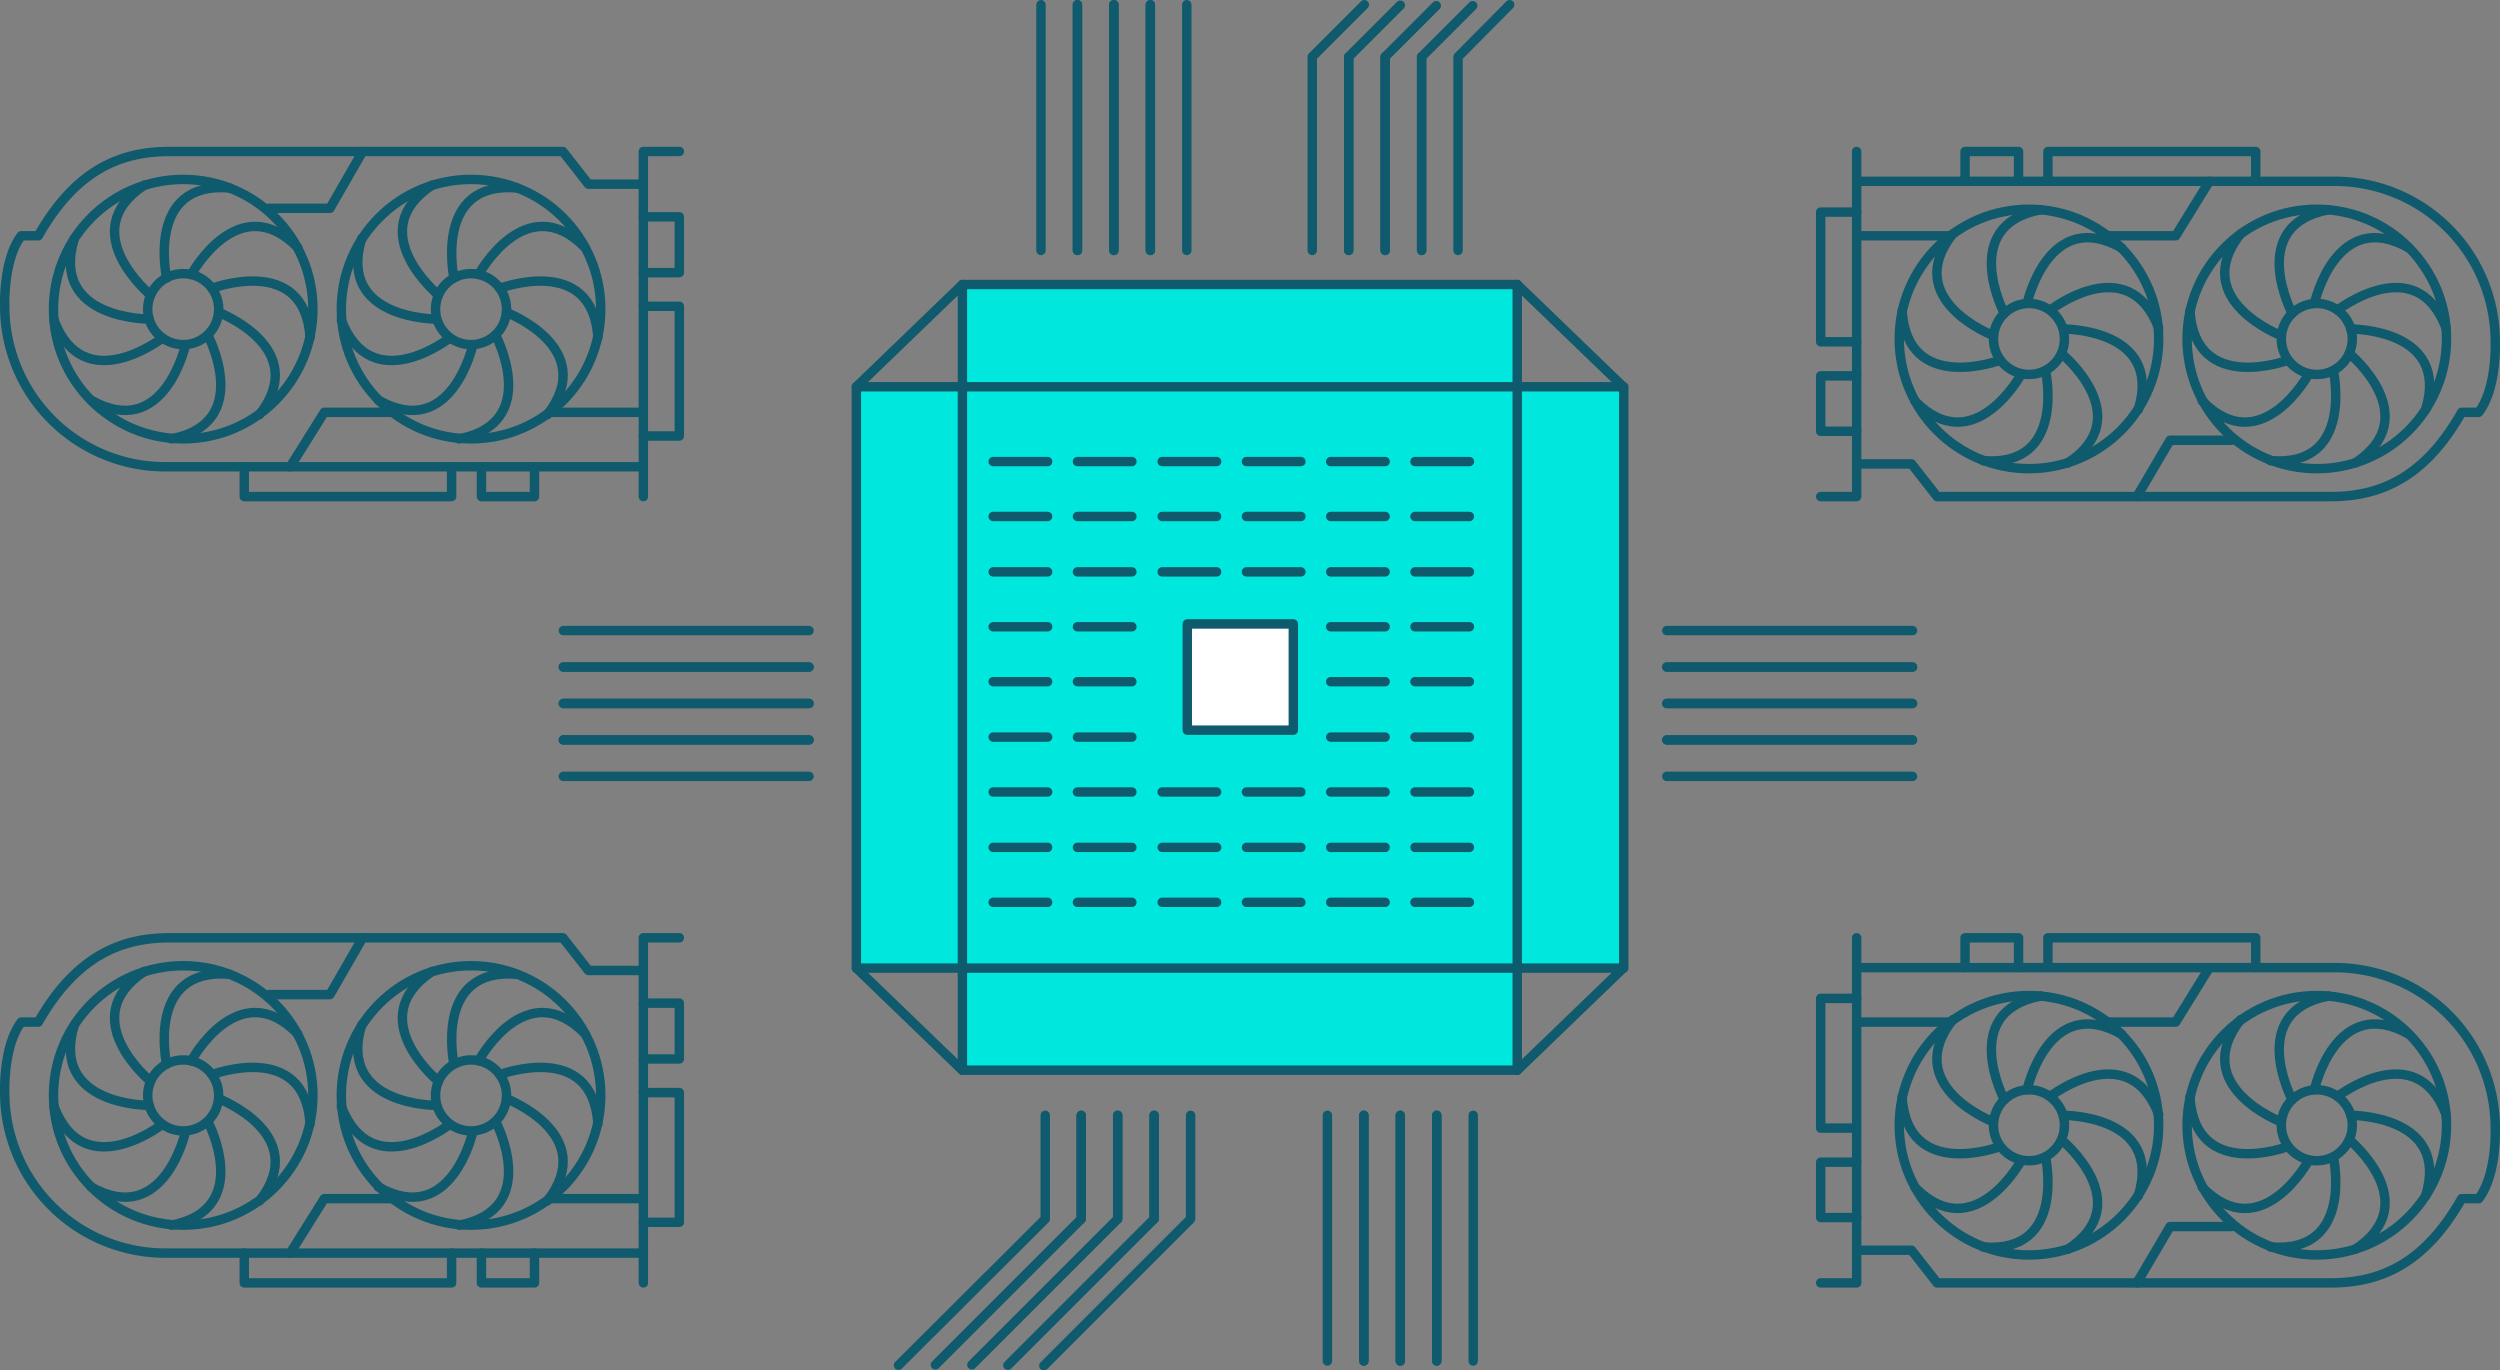 <svg xmlns="http://www.w3.org/2000/svg" viewBox="0 0 528.1 289.5"><rect x="0" y="0" width="528.1" height="289.5" fill="#808080" stroke="none"/><defs><style>.a{fill:none;}.a,.c{stroke:#0f5a6d;stroke-linecap:round;stroke-linejoin:round;stroke-width:1.99px;}.b{fill:#00e8dd;}.c{fill:#fff;}</style></defs><polyline class="a" points="143.5 32 135.9 32 135.9 104.9"/><polyline class="a" points="135.9 45.8 143.5 45.8 143.5 57.6 135.9 57.6"/><polyline class="a" points="135.9 64.7 143.5 64.7 143.5 92.1 135.9 92.1"/><path class="a" d="M135.9,98.6H35A33.9,33.9,0,0,1,1,64.8H1S.6,54.9,4.5,49.8H8.1C16.3,35.3,26.1,32,35.9,32h83l5.4,6.9h11.6"/><line class="a" x1="135.9" y1="87.1" x2="116.2" y2="87.1"/><polyline class="a" points="82.7 87.1 68.5 87.1 61.3 98.6"/><polyline class="a" points="76.6 32 69.7 44 56.7 44"/><circle class="a" cx="38.7" cy="65.3" r="7.5"/><circle class="a" cx="38.7" cy="65.3" r="27.4"/><path class="a" d="M43.9,70.8s9.8,18.5-7.7,21.9"/><path class="a" d="M46.2,66s19.6,7.5,8.6,21.6"/><path class="a" d="M44.8,60.9s19.6-7.4,20.7,10.4"/><path class="a" d="M40.4,58s10-18.4,22.5-5.7"/><path class="a" d="M35.2,58.7s-4.5-20.5,13.3-19"/><path class="a" d="M39.2,72.8s-4.5,20.5-20,11.7"/><path class="a" d="M34.3,71.4S17.7,84.3,11.4,67.6"/><path class="a" d="M31.5,67.4s-21,.1-15.8-17"/><path class="a" d="M31.8,62.3S15.6,48.9,30.5,39.1"/><circle class="a" cx="99.5" cy="65.3" r="7.5"/><circle class="a" cx="99.5" cy="65.3" r="27.4"/><path class="a" d="M104.7,70.8s9.8,18.5-7.7,21.9"/><path class="a" d="M107,66s19.6,7.5,8.6,21.6"/><path class="a" d="M105.6,60.9s19.6-7.4,20.7,10.4"/><path class="a" d="M101.1,58s10-18.4,22.5-5.7"/><path class="a" d="M95.9,58.7s-4.4-20.5,13.3-19"/><path class="a" d="M99.9,72.8s-4.5,20.5-20,11.7"/><path class="a" d="M95,71.4S78.5,84.3,72.1,67.6"/><path class="a" d="M92.2,67.4s-21,.1-15.8-17"/><path class="a" d="M92.6,62.3S76.4,48.9,91.3,39.1"/><polyline class="a" points="51.6 98.6 51.6 104.9 95.4 104.9 95.4 98.6"/><polyline class="a" points="101.7 98.6 101.7 104.9 112.9 104.9 112.9 98.6"/><polyline class="a" points="143.5 198.1 135.9 198.1 135.9 271"/><polyline class="a" points="135.9 211.9 143.5 211.9 143.5 223.7 135.9 223.7"/><polyline class="a" points="135.9 230.8 143.5 230.8 143.5 258.2 135.9 258.2"/><path class="a" d="M135.9,264.7H35A33.9,33.9,0,0,1,1,230.9H1S.6,221,4.5,215.9H8.1c8.2-14.4,18-17.8,27.8-17.8h83l5.4,6.9h11.6"/><line class="a" x1="135.9" y1="253.2" x2="116.2" y2="253.2"/><polyline class="a" points="82.7 253.2 68.5 253.2 61.3 264.7"/><polyline class="a" points="76.6 198.1 69.7 210.1 56.7 210.1"/><circle class="a" cx="38.7" cy="231.4" r="7.5"/><circle class="a" cx="38.7" cy="231.4" r="27.4"/><path class="a" d="M43.9,236.9s9.8,18.5-7.7,21.9"/><path class="a" d="M46.2,232.1s19.6,7.5,8.6,21.6"/><path class="a" d="M44.8,227s19.6-7.4,20.7,10.4"/><path class="a" d="M40.4,224.1s10-18.5,22.5-5.7"/><path class="a" d="M35.2,224.8s-4.5-20.5,13.3-19"/><path class="a" d="M39.2,239s-4.5,20.5-20,11.7"/><path class="a" d="M34.3,237.5s-16.6,12.9-22.9-3.8"/><path class="a" d="M31.5,233.5s-21,.1-15.8-17"/><path class="a" d="M31.8,228.4s-16.2-13.3-1.3-23.2"/><circle class="a" cx="99.5" cy="231.4" r="7.5"/><circle class="a" cx="99.5" cy="231.4" r="27.4"/><path class="a" d="M104.7,236.9s9.8,18.5-7.7,21.9"/><path class="a" d="M107,232.1s19.6,7.5,8.6,21.6"/><path class="a" d="M105.6,227s19.6-7.4,20.7,10.4"/><path class="a" d="M101.1,224.1s10-18.5,22.5-5.7"/><path class="a" d="M95.9,224.8s-4.4-20.5,13.3-19"/><path class="a" d="M99.9,239s-4.5,20.5-20,11.7"/><path class="a" d="M95,237.5s-16.5,12.9-22.9-3.8"/><path class="a" d="M92.2,233.5s-21,.1-15.8-17"/><path class="a" d="M92.6,228.4s-16.2-13.3-1.3-23.2"/><polyline class="a" points="51.6 264.7 51.6 271 95.4 271 95.4 264.7"/><polyline class="a" points="101.7 264.7 101.7 271 112.9 271 112.9 264.7"/><polyline class="a" points="384.6 271 392.2 271 392.2 198.1"/><polyline class="a" points="392.2 257.2 384.6 257.2 384.6 245.5 392.2 245.5"/><polyline class="a" points="392.2 238.3 384.6 238.3 384.6 210.9 392.2 210.9"/><path class="a" d="M392.2,204.4h101a33.9,33.9,0,0,1,33.9,33.9h0s.4,9.8-3.5,14.9H520c-8.2,14.5-18,17.8-27.8,17.8h-83l-5.4-6.9H392.2"/><line class="a" x1="392.2" y1="215.9" x2="411.9" y2="215.9"/><polyline class="a" points="445.4 215.9 459.6 215.9 466.7 204.4"/><polyline class="a" points="451.4 271 458.4 259.1 471.4 259.1"/><circle class="a" cx="489.4" cy="237.7" r="7.5"/><circle class="a" cx="489.4" cy="237.7" r="27.4"/><path class="a" d="M484.2,232.3s-9.8-18.6,7.7-21.9"/><path class="a" d="M481.9,237s-19.6-7.5-8.6-21.6"/><path class="a" d="M483.3,242.2s-19.6,7.4-20.7-10.5"/><path class="a" d="M487.7,245.1s-10,18.4-22.5,5.7"/><path class="a" d="M492.9,244.4s4.5,20.5-13.3,19"/><path class="a" d="M488.9,230.2s4.5-20.5,20-11.7"/><path class="a" d="M493.8,231.6s16.6-12.8,22.9,3.8"/><path class="a" d="M496.6,235.6s21-.1,15.8,17"/><path class="a" d="M496.3,240.8s16.1,13.3,1.2,23.1"/><circle class="a" cx="428.6" cy="237.7" r="7.5"/><circle class="a" cx="428.6" cy="237.7" r="27.4"/><path class="a" d="M423.4,232.3s-9.8-18.6,7.7-21.9"/><path class="a" d="M421.1,237s-19.6-7.5-8.6-21.6"/><path class="a" d="M422.5,242.2s-19.6,7.4-20.7-10.5"/><path class="a" d="M427,245.1s-10,18.4-22.5,5.7"/><path class="a" d="M432.1,244.4s4.5,20.5-13.2,19"/><path class="a" d="M428.2,230.2s4.5-20.5,20-11.7"/><path class="a" d="M433.1,231.6s16.5-12.8,22.9,3.8"/><path class="a" d="M435.9,235.6s21-.1,15.8,17"/><path class="a" d="M435.5,240.8s16.2,13.3,1.3,23.1"/><polyline class="a" points="476.5 204.4 476.5 198.1 432.6 198.1 432.6 204.4"/><polyline class="a" points="426.4 204.4 426.4 198.1 415.1 198.1 415.1 204.4"/><polyline class="a" points="384.6 104.9 392.2 104.9 392.2 32"/><polyline class="a" points="392.2 91.1 384.6 91.1 384.6 79.4 392.2 79.4"/><polyline class="a" points="392.2 72.2 384.6 72.2 384.6 44.8 392.2 44.8"/><path class="a" d="M392.2,38.3h101a33.9,33.9,0,0,1,33.9,33.9h0s.4,9.8-3.5,14.9H520c-8.2,14.5-18,17.8-27.8,17.8h-83L403.8,98H392.2"/><line class="a" x1="392.2" y1="49.8" x2="411.9" y2="49.8"/><polyline class="a" points="445.4 49.8 459.6 49.8 466.7 38.3"/><polyline class="a" points="451.4 104.9 458.4 93 471.4 93"/><circle class="a" cx="489.4" cy="71.6" r="7.5"/><circle class="a" cx="489.4" cy="71.6" r="27.4"/><path class="a" d="M484.2,66.2s-9.8-18.6,7.7-21.9"/><path class="a" d="M481.9,70.9s-19.6-7.5-8.6-21.5"/><path class="a" d="M483.3,76.1s-19.6,7.3-20.7-10.5"/><path class="a" d="M487.7,79s-10,18.4-22.5,5.7"/><path class="a" d="M492.9,78.3s4.5,20.5-13.3,19"/><path class="a" d="M488.9,64.1s4.5-20.5,20-11.7"/><path class="a" d="M493.8,65.5s16.6-12.9,22.9,3.8"/><path class="a" d="M496.6,69.5s21-.1,15.8,17"/><path class="a" d="M496.3,74.7s16.1,13.3,1.2,23.1"/><circle class="a" cx="428.6" cy="71.6" r="7.5"/><circle class="a" cx="428.6" cy="71.6" r="27.4"/><path class="a" d="M423.4,66.2s-9.8-18.6,7.7-21.9"/><path class="a" d="M421.1,70.9s-19.6-7.5-8.6-21.5"/><path class="a" d="M422.5,76.1s-19.6,7.3-20.7-10.5"/><path class="a" d="M427,79s-10,18.4-22.5,5.7"/><path class="a" d="M432.1,78.3s4.5,20.5-13.2,19"/><path class="a" d="M428.2,64.1s4.5-20.5,20-11.7"/><path class="a" d="M433.1,65.5s16.5-12.9,22.9,3.8"/><path class="a" d="M435.9,69.5s21-.1,15.8,17"/><path class="a" d="M435.5,74.7s16.2,13.3,1.3,23.1"/><polyline class="a" points="476.5 38.3 476.5 32 432.6 32 432.6 38.3"/><polyline class="a" points="426.4 38.3 426.4 32 415.1 32 415.1 38.3"/><polygon class="b" points="342.9 81.7 342.9 204.5 320.5 204.5 320.5 226.1 203.3 226.1 203.3 204.5 180.9 204.5 180.9 81.7 203.3 81.7 203.3 60.1 320.5 60.1 320.5 81.7 342.9 81.7"/><rect class="a" x="180.9" y="81.7" width="162.1" height="122.8"/><rect class="a" x="203.3" y="60.1" width="117.2" height="165.96"/><line class="a" x1="203.3" y1="60.1" x2="180.9" y2="81.7"/><line class="a" x1="342.9" y1="204.5" x2="320.5" y2="226.1"/><line class="a" x1="203.3" y1="226.1" x2="180.9" y2="204.5"/><line class="a" x1="320.5" y1="60.1" x2="342.9" y2="81.7"/><line class="a" x1="310.4" y1="97.5" x2="298.9" y2="97.5"/><line class="a" x1="310.4" y1="109.1" x2="298.9" y2="109.1"/><line class="a" x1="310.4" y1="120.8" x2="298.9" y2="120.8"/><line class="a" x1="310.4" y1="132.4" x2="298.9" y2="132.4"/><line class="a" x1="310.4" y1="144" x2="298.9" y2="144"/><line class="a" x1="310.4" y1="155.7" x2="298.9" y2="155.7"/><line class="a" x1="310.4" y1="167.3" x2="298.9" y2="167.3"/><line class="a" x1="310.4" y1="179" x2="298.9" y2="179"/><line class="a" x1="310.4" y1="190.6" x2="298.9" y2="190.6"/><line class="a" x1="292.6" y1="97.5" x2="281.1" y2="97.5"/><line class="a" x1="292.6" y1="109.1" x2="281.1" y2="109.1"/><line class="a" x1="292.6" y1="120.8" x2="281.1" y2="120.8"/><line class="a" x1="292.6" y1="132.4" x2="281.1" y2="132.4"/><line class="a" x1="292.6" y1="144" x2="281.1" y2="144"/><line class="a" x1="292.6" y1="155.7" x2="281.1" y2="155.7"/><line class="a" x1="292.6" y1="167.3" x2="281.1" y2="167.3"/><line class="a" x1="292.6" y1="179" x2="281.1" y2="179"/><line class="a" x1="292.6" y1="190.6" x2="281.1" y2="190.6"/><line class="a" x1="274.8" y1="97.5" x2="263.3" y2="97.5"/><line class="a" x1="274.8" y1="109.1" x2="263.3" y2="109.1"/><line class="a" x1="274.8" y1="120.8" x2="263.3" y2="120.8"/><line class="a" x1="274.8" y1="167.3" x2="263.3" y2="167.3"/><line class="a" x1="274.8" y1="179" x2="263.3" y2="179"/><line class="a" x1="274.8" y1="190.6" x2="263.3" y2="190.6"/><line class="a" x1="257" y1="97.5" x2="245.5" y2="97.5"/><line class="a" x1="257" y1="109.1" x2="245.5" y2="109.1"/><line class="a" x1="257" y1="120.8" x2="245.5" y2="120.8"/><line class="a" x1="257" y1="167.3" x2="245.5" y2="167.3"/><line class="a" x1="257" y1="179" x2="245.5" y2="179"/><line class="a" x1="257" y1="190.6" x2="245.5" y2="190.6"/><line class="a" x1="239.1" y1="97.5" x2="227.6" y2="97.5"/><line class="a" x1="239.1" y1="109.1" x2="227.6" y2="109.1"/><line class="a" x1="239.1" y1="120.8" x2="227.6" y2="120.8"/><line class="a" x1="239.1" y1="132.4" x2="227.6" y2="132.4"/><line class="a" x1="239.1" y1="144" x2="227.6" y2="144"/><line class="a" x1="239.1" y1="155.7" x2="227.6" y2="155.7"/><line class="a" x1="239.1" y1="167.3" x2="227.6" y2="167.3"/><line class="a" x1="239.1" y1="179" x2="227.6" y2="179"/><line class="a" x1="239.1" y1="190.6" x2="227.6" y2="190.6"/><line class="a" x1="221.3" y1="97.5" x2="209.8" y2="97.5"/><line class="a" x1="221.3" y1="109.1" x2="209.8" y2="109.1"/><line class="a" x1="221.3" y1="120.8" x2="209.8" y2="120.8"/><line class="a" x1="221.3" y1="132.4" x2="209.8" y2="132.4"/><line class="a" x1="221.3" y1="144" x2="209.8" y2="144"/><line class="a" x1="221.3" y1="155.7" x2="209.8" y2="155.7"/><line class="a" x1="221.3" y1="167.3" x2="209.8" y2="167.3"/><line class="a" x1="221.3" y1="179" x2="209.8" y2="179"/><line class="a" x1="221.3" y1="190.6" x2="209.8" y2="190.6"/><rect class="c" x="250.8" y="131.8" width="22.4" height="22.44"/><line class="a" x1="219.9" y1="52.9" x2="219.9" y2="1"/><line class="a" x1="227.6" y1="52.9" x2="227.6" y2="1"/><line class="a" x1="235.3" y1="52.9" x2="235.3" y2="1"/><line class="a" x1="243" y1="52.9" x2="243" y2="1"/><line class="a" x1="227.6" y1="52.9" x2="227.6" y2="1"/><line class="a" x1="235.3" y1="52.9" x2="235.3" y2="1"/><line class="a" x1="243" y1="52.9" x2="243" y2="1"/><line class="a" x1="250.7" y1="52.9" x2="250.7" y2="1"/><line class="a" x1="280.4" y1="287.5" x2="280.4" y2="235.6"/><line class="a" x1="288.1" y1="287.5" x2="288.1" y2="235.6"/><line class="a" x1="295.8" y1="287.5" x2="295.8" y2="235.6"/><line class="a" x1="303.5" y1="287.5" x2="303.5" y2="235.6"/><line class="a" x1="288.1" y1="287.5" x2="288.1" y2="235.6"/><line class="a" x1="295.8" y1="287.5" x2="295.8" y2="235.6"/><line class="a" x1="303.5" y1="287.5" x2="303.5" y2="235.6"/><line class="a" x1="311.2" y1="287.5" x2="311.2" y2="235.6"/><polyline class="a" points="277.2 52.9 277.2 12 288.2 1"/><line class="a" x1="284.9" y1="52.9" x2="284.9" y2="12"/><line class="a" x1="292.6" y1="52.9" x2="292.6" y2="12"/><line class="a" x1="300.3" y1="52.9" x2="300.3" y2="12"/><polyline class="a" points="284.9 52.9 284.9 12 295.8 1.1"/><polyline class="a" points="292.6 52.9 292.6 12 303.4 1.2"/><polyline class="a" points="300.3 52.9 300.3 12 311.1 1.2"/><polyline class="a" points="308 52.9 308 12 318.9 1"/><polyline class="a" points="251.5 235.6 251.5 257.5 220.5 288.5"/><line class="a" x1="243.8" y1="235.6" x2="243.8" y2="257.5"/><line class="a" x1="236.1" y1="235.6" x2="236.1" y2="257.5"/><line class="a" x1="228.4" y1="235.6" x2="228.4" y2="257.5"/><polyline class="a" points="243.8 235.6 243.8 257.5 212.9 288.4"/><polyline class="a" points="236.1 235.6 236.1 257.5 205.3 288.3"/><polyline class="a" points="228.4 235.6 228.4 257.5 197.6 288.3"/><polyline class="a" points="220.8 235.6 220.8 257.5 189.8 288.4"/><line class="a" x1="352.1" y1="133.2" x2="404" y2="133.2"/><line class="a" x1="352.1" y1="140.9" x2="404" y2="140.9"/><line class="a" x1="352.1" y1="148.6" x2="404" y2="148.6"/><line class="a" x1="352.1" y1="156.3" x2="404" y2="156.3"/><line class="a" x1="352.1" y1="140.9" x2="404" y2="140.9"/><line class="a" x1="352.1" y1="148.6" x2="404" y2="148.6"/><line class="a" x1="352.1" y1="156.3" x2="404" y2="156.3"/><line class="a" x1="352.1" y1="164" x2="404" y2="164"/><line class="a" x1="119" y1="133.2" x2="170.9" y2="133.2"/><line class="a" x1="119" y1="140.9" x2="170.9" y2="140.9"/><line class="a" x1="119" y1="148.6" x2="170.9" y2="148.6"/><line class="a" x1="119" y1="156.3" x2="170.9" y2="156.3"/><line class="a" x1="119" y1="140.9" x2="170.9" y2="140.9"/><line class="a" x1="119" y1="148.6" x2="170.9" y2="148.6"/><line class="a" x1="119" y1="156.3" x2="170.9" y2="156.3"/><line class="a" x1="119" y1="164" x2="170.9" y2="164"/></svg>